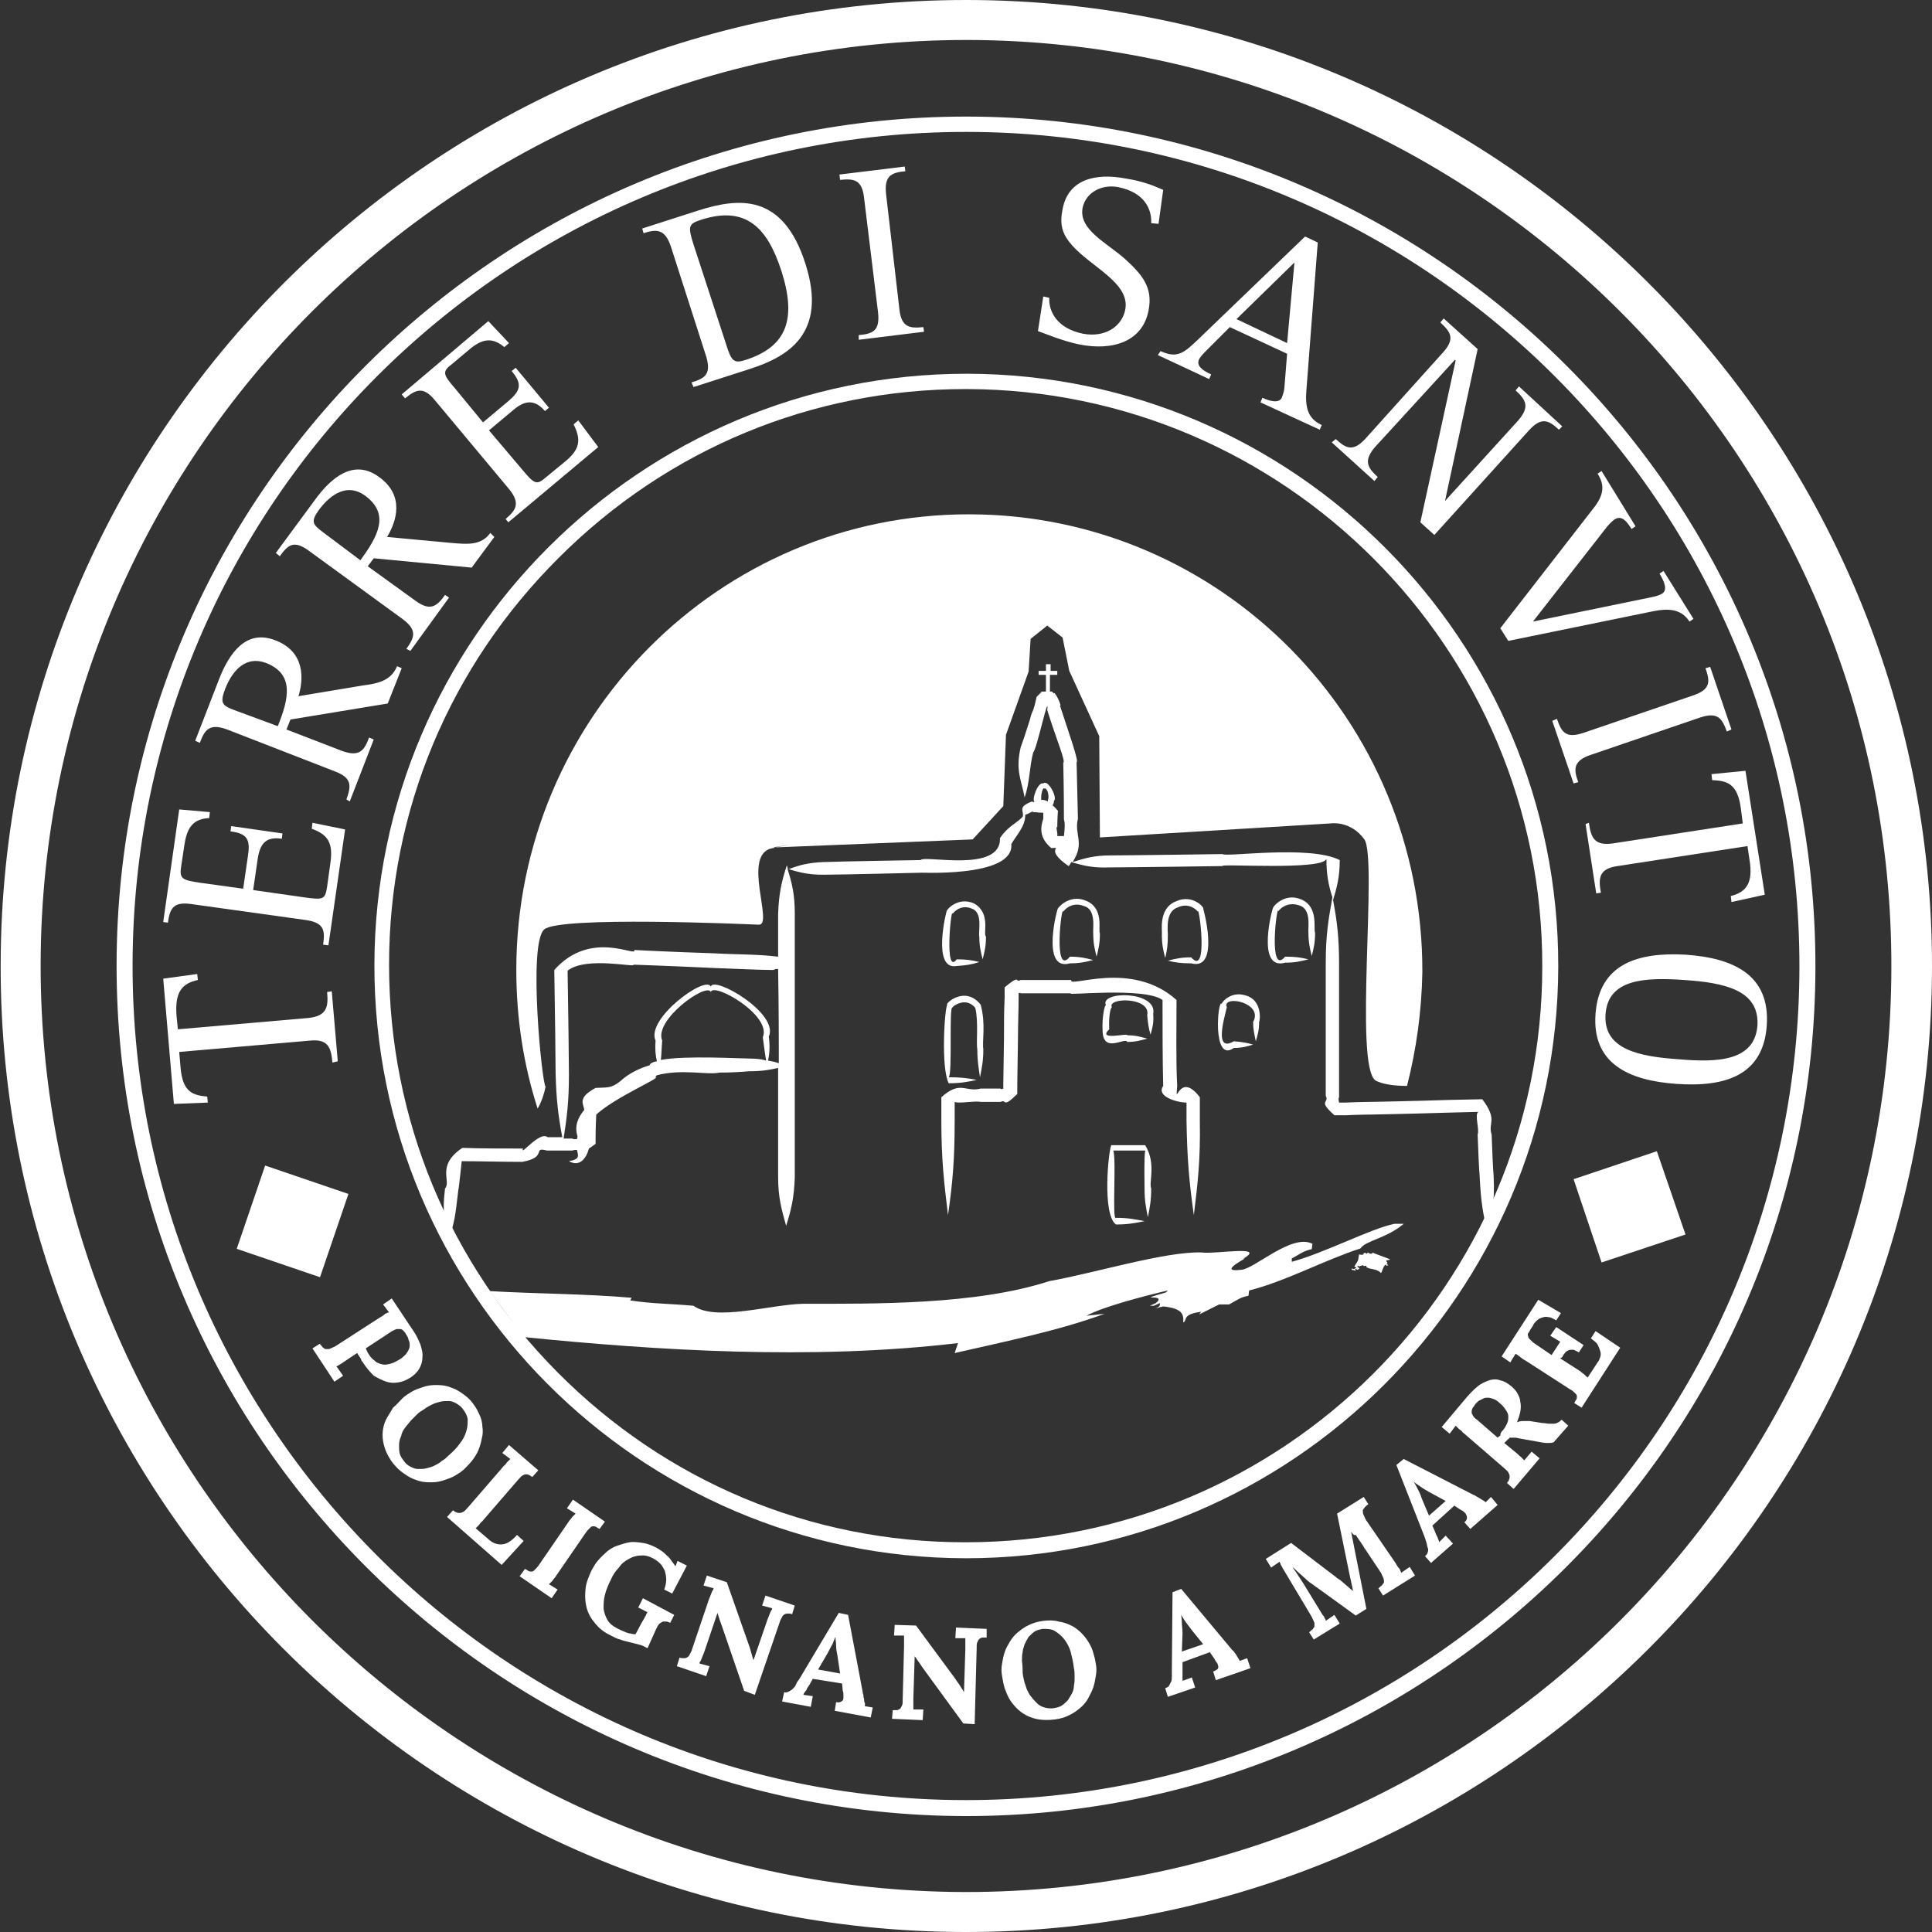 <?xml version="1.0" encoding="utf-8"?>
<!-- Generator: Adobe Illustrator 23.0.3, SVG Export Plug-In . SVG Version: 6.00 Build 0)  -->
<svg version="1.1" id="Livello_1" xmlns="http://www.w3.org/2000/svg" xmlns:xlink="http://www.w3.org/1999/xlink" x="0px" y="0px"
	 viewBox="0 0 290 290" style="enable-background:new 0 0 290 290;" xml:space="preserve">
<rect x="0" y="0" width="290" height="290" fill="#333333" stroke="none"/>
<style type="text/css">
	.st0{fill:#FFFFFF;}
	.st1{fill-rule:evenodd;clip-rule:evenodd;fill:#FFFFFF;}
</style>
<g>
	<path class="st0" d="M54.4,204.4c-0.1-0.1-0.2-0.2-0.2-0.4c-0.1-0.1-0.1-0.2-0.2-0.3c-0.1-0.1-0.1-0.2-0.2-0.3
		c-0.1-0.1-0.1-0.2-0.2-0.3l-1.5,1c-0.3,0.2-0.6,0.4-0.9,0.6c-0.3,0.2-0.5,0.3-0.7,0.4l1,1.4l-1.3,0.9l-3.3-5l1.1-0.7
		c0.1,0.2,0.3,0.3,0.4,0.5c0.1,0.1,0.3,0.2,0.4,0.3c0.2,0,0.4,0,0.6,0c0.2-0.1,0.5-0.2,0.9-0.4l6.5-4.2c0.2-0.1,0.3-0.2,0.5-0.3
		c0.2-0.1,0.3-0.2,0.4-0.3c0.1-0.1,0.3-0.2,0.4-0.2c0.1-0.1,0.2-0.1,0.3-0.1l-0.9-1.2l1.3-0.9l3.2,4.8c0.5,0.7,0.8,1.4,1.1,2.1
		c0.2,0.7,0.4,1.3,0.3,2c0,0.6-0.2,1.2-0.5,1.7c-0.3,0.5-0.8,1-1.5,1.4c-0.5,0.3-1,0.5-1.6,0.6c-0.6,0.1-1.2,0.1-1.8-0.1
		c-0.6-0.2-1.2-0.5-1.9-0.9C55.5,205.9,54.9,205.2,54.4,204.4z M55.3,203.2c0.3,0.5,0.6,0.8,1,1.1c0.3,0.3,0.7,0.4,1.1,0.5
		c0.4,0.1,0.8,0,1.2-0.1c0.4-0.1,0.8-0.3,1.3-0.6c0.4-0.2,0.7-0.5,0.9-0.7c0.2-0.2,0.4-0.5,0.5-0.7c0.1-0.2,0.2-0.5,0.2-0.7
		c0-0.2,0-0.5-0.1-0.7c-0.1-0.2-0.1-0.4-0.2-0.6c-0.1-0.2-0.2-0.3-0.3-0.5c-0.1-0.2-0.2-0.3-0.4-0.5c-0.1-0.1-0.3-0.2-0.4-0.2
		c-0.2,0-0.3,0-0.6,0c-0.2,0.1-0.5,0.2-0.8,0.4l-3.8,2.5c0.1,0.1,0.1,0.3,0.2,0.4C55.1,202.9,55.2,203,55.3,203.2z"/>
	<path class="st0" d="M60.4,209.9c0.4-0.4,0.9-0.7,1.4-1c0.5-0.3,1.1-0.5,1.7-0.7c0.6-0.2,1.2-0.3,1.8-0.3c0.6,0,1.2,0,1.9,0.2
		c0.6,0.2,1.2,0.4,1.8,0.8c0.6,0.4,1.2,0.8,1.7,1.4c0.5,0.6,0.9,1.2,1.2,1.9c0.3,0.6,0.5,1.3,0.5,1.9c0.1,0.6,0.1,1.2-0.1,1.9
		c-0.1,0.6-0.3,1.2-0.5,1.7c-0.2,0.5-0.6,1.1-0.9,1.5c-0.4,0.5-0.8,0.9-1.2,1.3c-0.4,0.4-0.9,0.7-1.4,1c-0.5,0.3-1.1,0.5-1.7,0.7
		c-0.6,0.2-1.2,0.3-1.8,0.3c-0.6,0-1.2,0-1.9-0.2c-0.6-0.2-1.2-0.4-1.8-0.8c-0.6-0.4-1.2-0.8-1.7-1.4c-0.6-0.6-1-1.3-1.3-1.9
		c-0.3-0.6-0.5-1.3-0.6-1.9c-0.1-0.6-0.1-1.2,0-1.8c0.1-0.6,0.3-1.2,0.6-1.7c0.3-0.5,0.6-1,0.9-1.5C59.6,210.8,60,210.3,60.4,209.9z
		 M62.7,212.2c-0.3,0.3-0.6,0.6-1,1c-0.3,0.4-0.6,0.7-0.9,1.1c-0.3,0.4-0.5,0.8-0.6,1.3c-0.2,0.4-0.3,0.9-0.3,1.3
		c0,0.4,0,0.9,0.1,1.3c0.1,0.4,0.4,0.8,0.7,1.2c0.3,0.4,0.6,0.6,1,0.8c0.4,0.2,0.7,0.3,1.1,0.3c0.4,0,0.8,0,1.2-0.1
		c0.4-0.1,0.8-0.2,1.2-0.4c0.4-0.2,0.8-0.4,1.1-0.7c0.4-0.2,0.7-0.5,1-0.8c0.7-0.6,1.3-1.2,1.7-1.8c0.5-0.6,0.8-1.2,1-1.9
		c0.2-0.6,0.2-1.2,0.2-1.8c-0.1-0.6-0.4-1.1-0.8-1.6c-0.3-0.4-0.7-0.6-1-0.8c-0.4-0.2-0.7-0.3-1.1-0.3c-0.4,0-0.8,0-1.2,0.1
		c-0.4,0.1-0.8,0.2-1.2,0.4c-0.4,0.2-0.8,0.4-1.2,0.7S63,211.9,62.7,212.2z"/>
	<path class="st0" d="M67.1,227.7l0.9-1c0.2,0.1,0.3,0.3,0.5,0.3c0.2,0.1,0.3,0.1,0.5,0.1c0.2,0,0.4-0.1,0.6-0.2
		c0.2-0.1,0.4-0.4,0.7-0.7l5.1-5.9c0.1-0.1,0.2-0.3,0.4-0.4c0.1-0.1,0.2-0.3,0.3-0.4c0.1-0.1,0.2-0.2,0.3-0.3
		c0.1-0.1,0.2-0.2,0.2-0.2l-1.2-0.9l1-1.2l4.4,3.8l-0.9,1c-0.2-0.1-0.4-0.3-0.5-0.3c-0.2-0.1-0.3-0.1-0.5-0.1s-0.3,0.1-0.5,0.2
		c-0.2,0.1-0.4,0.4-0.7,0.7l-5.1,5.9c-0.1,0.1-0.2,0.3-0.4,0.4c-0.1,0.1-0.2,0.3-0.3,0.4c-0.1,0.1-0.2,0.2-0.3,0.3
		c-0.1,0.1-0.2,0.2-0.2,0.2l2.1,1.8c0.6,0.5,1.3,0.7,2,0.6c0.7-0.1,1.4-0.6,2.1-1.4l1,0.9l-3.3,3.6L67.1,227.7z"/>
	<path class="st0" d="M83.5,236.5c-0.1,0.2-0.2,0.3-0.3,0.4c-0.1,0.1-0.2,0.3-0.3,0.4c-0.1,0.1-0.2,0.2-0.3,0.3
		c-0.1,0.1-0.2,0.2-0.2,0.2l1.3,0.8l-0.9,1.3l-4.8-3.3l0.8-1.1c0.2,0.1,0.4,0.2,0.5,0.3c0.2,0.1,0.3,0.1,0.5,0.1
		c0.2,0,0.3-0.1,0.5-0.3c0.2-0.2,0.4-0.4,0.6-0.7l4.4-6.4c0.1-0.2,0.2-0.3,0.3-0.4c0.1-0.1,0.2-0.3,0.3-0.4c0.1-0.1,0.2-0.2,0.3-0.3
		c0.1-0.1,0.2-0.2,0.2-0.2l-1.3-0.8l0.9-1.3l4.8,3.3l-0.8,1.1c-0.2-0.1-0.4-0.2-0.5-0.3c-0.2-0.1-0.3-0.1-0.5-0.1
		c-0.2,0-0.3,0.1-0.5,0.3c-0.2,0.2-0.4,0.4-0.6,0.7L83.5,236.5z"/>
	<path class="st0" d="M97.2,247.4l-0.4-0.2c-0.3-0.2-0.7-0.3-1.1-0.4c-0.4-0.1-0.8-0.2-1.2-0.3c-0.4-0.1-0.9-0.2-1.4-0.4
		c-0.5-0.1-1-0.4-1.6-0.7c-1-0.5-1.7-1.1-2.3-1.9c-0.6-0.7-1-1.5-1.2-2.4c-0.2-0.9-0.2-1.7-0.1-2.7c0.1-0.9,0.5-1.8,0.9-2.7
		c0.3-0.5,0.6-1.1,1-1.5c0.4-0.5,0.9-0.9,1.3-1.3c0.5-0.4,1-0.7,1.6-0.9c0.6-0.2,1.2-0.4,1.8-0.5c0.6-0.1,1.3,0,2,0.1
		c0.7,0.1,1.4,0.4,2,0.7c0.2,0.1,0.5,0.3,0.8,0.5c0.3,0.2,0.5,0.4,0.8,0.7c0.3,0.2,0.5,0.5,0.7,0.8c0.2,0.3,0.4,0.5,0.6,0.8l0,0
		l0.3-0.8l1.4,0.7l-2.2,4.2l-1.2-0.6c0.2-0.5,0.3-1.1,0.3-1.5c0-0.5-0.1-0.9-0.2-1.3c-0.2-0.4-0.4-0.8-0.7-1.1
		c-0.3-0.3-0.7-0.6-1.1-0.8c-0.6-0.3-1.2-0.5-1.9-0.4c-0.6,0-1.2,0.2-1.7,0.5c-0.6,0.3-1.1,0.7-1.5,1.3c-0.5,0.5-0.9,1.1-1.2,1.8
		c-0.4,0.8-0.7,1.5-0.9,2.3c-0.2,0.7-0.2,1.4-0.2,2.1c0.1,0.6,0.3,1.2,0.6,1.7c0.3,0.5,0.8,0.9,1.4,1.2c0.2,0.1,0.4,0.2,0.6,0.3
		c0.2,0.1,0.5,0.2,0.7,0.3c0.3,0.1,0.5,0.2,0.8,0.2c0.2,0.1,0.5,0.1,0.7,0.1l0.9-1.7c0.1-0.2,0.2-0.3,0.3-0.5
		c0.1-0.2,0.2-0.3,0.2-0.4c0.1-0.1,0.2-0.3,0.2-0.4c0.1-0.1,0.1-0.2,0.2-0.3l-1.4-0.7l0.7-1.4l4.7,2.5l-0.6,1.2
		c-0.2-0.1-0.4-0.2-0.6-0.2c-0.2,0-0.3,0-0.5,0c-0.2,0.1-0.3,0.2-0.5,0.3c-0.2,0.2-0.3,0.4-0.5,0.8L97.2,247.4z"/>
	<path class="st0" d="M113.3,254.4l-1.6-0.6l-3.4-9.9c-0.2-0.5-0.4-1.1-0.6-1.8l0,0l-2,5.9c-0.1,0.2-0.1,0.3-0.2,0.5
		c-0.1,0.2-0.1,0.3-0.2,0.5c-0.1,0.2-0.1,0.3-0.2,0.4c-0.1,0.1-0.1,0.2-0.1,0.3l1.5,0.4l-0.5,1.5l-4.4-1.5l0.4-1.3
		c0.2,0.1,0.4,0.1,0.6,0.1c0.2,0,0.3,0,0.5-0.1c0.2-0.1,0.3-0.2,0.4-0.4c0.1-0.2,0.3-0.5,0.4-0.9l2.5-7.4c0.1-0.2,0.1-0.3,0.2-0.5
		s0.1-0.3,0.2-0.5c0.1-0.2,0.1-0.3,0.2-0.4c0.1-0.1,0.1-0.2,0.1-0.3l-1.5-0.4l0.5-1.5l3,1l3.3,9.4c0.2,0.5,0.3,1,0.4,1.3
		c0.1,0.4,0.2,0.7,0.3,1l0,0l2.1-6.1c0.1-0.2,0.1-0.3,0.2-0.5c0.1-0.2,0.1-0.3,0.2-0.5c0.1-0.2,0.1-0.3,0.2-0.4
		c0.1-0.1,0.1-0.2,0.1-0.3l-1.5-0.4l0.5-1.5l4.4,1.5l-0.4,1.3c-0.2-0.1-0.4-0.1-0.6-0.1c-0.2,0-0.3,0-0.5,0.1
		c-0.2,0.1-0.3,0.2-0.4,0.4c-0.1,0.2-0.3,0.5-0.4,0.9L113.3,254.4z"/>
	<path class="st0" d="M126.4,252.7L122,252l-0.5,0.9c-0.1,0.1-0.1,0.2-0.2,0.3c-0.1,0.1-0.2,0.3-0.2,0.4c-0.1,0.1-0.2,0.3-0.3,0.4
		c-0.1,0.1-0.2,0.3-0.2,0.4l1.4,0.2l-0.3,1.6l-4.3-0.8l0.3-1.4c0.3,0.1,0.5,0,0.7-0.1c0.2-0.1,0.4-0.2,0.6-0.4
		c0.2-0.2,0.4-0.4,0.5-0.7s0.3-0.5,0.5-0.8l5.9-9.9l1.4,0.3l2.2,11.6c0,0.1,0,0.2,0.1,0.4c0,0.2,0,0.4,0.1,0.6c0,0.2,0,0.4,0.1,0.6
		s0,0.4,0,0.5l1.2,0.2l-0.3,1.5l-5.4-1l0.2-1.3c0.4,0.1,0.6,0,0.8-0.1c0.2-0.1,0.3-0.3,0.3-0.5c0-0.1,0-0.3,0-0.5
		c0-0.2,0-0.4-0.1-0.6L126.4,252.7z M122.8,250.6l3.3,0.6l-0.4-2.7c-0.1-0.5-0.2-1-0.2-1.5c0-0.5-0.1-0.9-0.1-1.3l0,0
		c-0.1,0.2-0.2,0.5-0.4,1c-0.2,0.4-0.5,0.9-0.8,1.5L122.8,250.6z"/>
	<path class="st0" d="M146.3,258.8l-1.7-0.1l-6.2-8.5c-0.3-0.5-0.7-1-1.1-1.6h0l-0.2,6.3c0,0.2,0,0.4,0,0.5c0,0.2,0,0.3,0,0.5
		c0,0.2,0,0.3,0,0.4c0,0.1,0,0.2,0,0.3l1.5,0l-0.1,1.6l-4.6-0.2l0.1-1.3c0.2,0,0.4,0,0.6,0c0.2,0,0.3-0.1,0.5-0.2
		c0.1-0.1,0.2-0.3,0.3-0.5c0.1-0.2,0.1-0.5,0.1-1l0.2-7.8c0-0.2,0-0.4,0-0.5c0-0.2,0-0.3,0-0.5c0-0.2,0-0.3,0-0.4c0-0.1,0-0.2,0-0.3
		l-1.5,0l0.1-1.6l3.2,0.1l5.9,8c0.3,0.5,0.6,0.8,0.8,1.2c0.2,0.3,0.4,0.6,0.5,0.8l0,0l0.2-6.4c0-0.2,0-0.4,0-0.5c0-0.2,0-0.3,0-0.5
		c0-0.2,0-0.3,0-0.4c0-0.1,0-0.2,0-0.3h-1.5l0.1-1.6l4.6,0.2l0,1.3c-0.2,0-0.4,0-0.6,0c-0.2,0-0.3,0.1-0.5,0.2
		c-0.1,0.1-0.2,0.3-0.3,0.5c-0.1,0.2-0.1,0.5-0.1,1L146.3,258.8z"/>
	<path class="st0" d="M150.4,251.5c-0.1-0.6-0.1-1.1,0-1.7c0.1-0.6,0.2-1.2,0.4-1.8c0.2-0.6,0.5-1.1,0.8-1.6c0.3-0.5,0.7-1,1.2-1.4
		c0.5-0.4,1-0.8,1.7-1.1c0.6-0.3,1.3-0.5,2.1-0.6c0.8-0.1,1.6-0.1,2.3,0.1c0.7,0.1,1.3,0.3,1.9,0.6c0.6,0.3,1.1,0.7,1.5,1.1
		c0.4,0.4,0.8,0.9,1.1,1.4c0.3,0.5,0.6,1.1,0.7,1.6c0.2,0.6,0.3,1.1,0.4,1.7c0.1,0.6,0.1,1.1,0,1.7c-0.1,0.6-0.2,1.2-0.4,1.8
		c-0.2,0.6-0.5,1.1-0.8,1.7c-0.3,0.5-0.7,1-1.2,1.4c-0.5,0.4-1,0.8-1.7,1.1c-0.6,0.3-1.3,0.5-2.1,0.6c-0.9,0.1-1.6,0.1-2.3,0
		c-0.7-0.1-1.3-0.3-1.9-0.6c-0.6-0.3-1.1-0.7-1.5-1.1c-0.4-0.4-0.8-0.9-1.1-1.4c-0.3-0.5-0.5-1.1-0.7-1.6
		C150.6,252.7,150.5,252.1,150.4,251.5z M153.5,250.9c0,0.4,0.1,0.9,0.2,1.3c0.1,0.5,0.3,0.9,0.4,1.3c0.2,0.4,0.4,0.9,0.7,1.2
		c0.3,0.4,0.6,0.7,0.9,1c0.3,0.3,0.7,0.5,1.1,0.6c0.4,0.1,0.9,0.2,1.4,0.1c0.5-0.1,0.9-0.2,1.2-0.4c0.3-0.2,0.6-0.5,0.9-0.8
		c0.2-0.3,0.4-0.7,0.6-1c0.2-0.4,0.3-0.8,0.3-1.2c0.1-0.4,0.1-0.9,0.1-1.3c0-0.4,0-0.9-0.1-1.3c-0.1-0.9-0.3-1.7-0.5-2.5
		c-0.2-0.7-0.6-1.4-1-1.9c-0.4-0.5-0.9-0.9-1.4-1.2c-0.5-0.3-1.1-0.3-1.8-0.3c-0.5,0.1-0.9,0.2-1.2,0.4c-0.3,0.2-0.6,0.5-0.9,0.8
		c-0.2,0.3-0.4,0.7-0.6,1.1c-0.1,0.4-0.3,0.8-0.3,1.2c-0.1,0.4-0.1,0.9-0.1,1.3C153.5,250.1,153.5,250.5,153.5,250.9z"/>
	<path class="st0" d="M181.6,248l-4.1,1.5l0,1c0,0.1,0,0.2,0,0.4c0,0.1,0,0.3,0,0.5c0,0.2,0,0.3,0,0.5c0,0.2,0,0.3,0,0.4l1.4-0.5
		l0.5,1.5l-4.1,1.4l-0.4-1.3c0.3-0.1,0.5-0.2,0.6-0.4c0.1-0.2,0.2-0.4,0.3-0.6c0.1-0.2,0.1-0.5,0.1-0.8c0-0.3,0-0.6,0-0.9L176,239
		l1.3-0.5l7.6,9.1c0.1,0.1,0.2,0.2,0.3,0.3c0.1,0.1,0.2,0.3,0.3,0.4c0.1,0.2,0.2,0.3,0.3,0.5c0.1,0.2,0.2,0.3,0.3,0.5l1.1-0.4
		l0.5,1.5l-5.2,1.8l-0.4-1.3c0.3-0.1,0.6-0.3,0.7-0.4c0.1-0.2,0.1-0.4,0-0.6c0-0.1-0.1-0.3-0.2-0.4c-0.1-0.1-0.2-0.3-0.3-0.5
		L181.6,248z M177.4,247.9l3.2-1.1l-1.7-2.1c-0.3-0.4-0.6-0.8-0.9-1.2c-0.3-0.4-0.5-0.8-0.7-1.1l0,0c0,0.2,0.1,0.6,0.1,1.1
		c0,0.5,0.1,1,0.1,1.7L177.4,247.9z"/>
	<path class="st0" d="M202.8,229.9l2.3,11.6l-1.6,1l-5.8-4.2c-0.2-0.1-0.4-0.3-0.7-0.5c-0.3-0.2-0.6-0.4-0.9-0.7s-0.7-0.6-1-0.9
		c-0.4-0.3-0.7-0.7-1.1-1l0,0c0.4,0.6,0.8,1.2,1.2,1.8c0.4,0.6,0.7,1.1,1,1.6l1.9,3.1c0.1,0.2,0.2,0.3,0.3,0.5
		c0.1,0.2,0.2,0.3,0.3,0.4c0.1,0.1,0.1,0.3,0.2,0.4c0.1,0.1,0.1,0.2,0.1,0.3l1.3-0.9l0.8,1.3l-3.9,2.4l-0.7-1.1
		c0.2-0.1,0.3-0.3,0.5-0.4c0.1-0.1,0.2-0.3,0.3-0.4c0-0.2,0-0.4,0-0.6c-0.1-0.2-0.2-0.5-0.4-0.9l-4-6.7c-0.1-0.2-0.2-0.3-0.3-0.5
		c-0.1-0.2-0.2-0.3-0.2-0.4c-0.1-0.1-0.2-0.3-0.2-0.4c-0.1-0.1-0.1-0.2-0.1-0.3l-1.3,0.9l-0.8-1.3l3.8-2.4l6.7,5.1
		c0.2,0.2,0.4,0.3,0.7,0.5c0.2,0.2,0.5,0.4,0.7,0.6c0.2,0.2,0.5,0.4,0.7,0.6c0.2,0.2,0.4,0.3,0.5,0.4l0,0c-0.1-0.5-0.2-1-0.3-1.4
		c-0.1-0.5-0.2-0.9-0.3-1.4l-1.8-8.8l4-2.5l0.7,1.1c-0.2,0.1-0.4,0.3-0.5,0.4c-0.1,0.1-0.2,0.3-0.3,0.4c-0.1,0.2,0,0.4,0,0.6
		c0.1,0.2,0.2,0.5,0.4,0.9l4.4,6.4c0.1,0.2,0.2,0.3,0.3,0.5c0.1,0.2,0.2,0.3,0.3,0.4c0.1,0.1,0.2,0.3,0.2,0.4
		c0.1,0.1,0.1,0.2,0.1,0.3l1.3-0.9l0.8,1.3l-4.8,3l-0.7-1.1c0.2-0.1,0.3-0.3,0.5-0.4c0.1-0.1,0.2-0.3,0.3-0.4c0.1-0.2,0-0.4,0-0.6
		c-0.1-0.2-0.2-0.5-0.4-0.9l-2.4-3.6c-0.1-0.1-0.2-0.3-0.3-0.5c-0.2-0.2-0.3-0.5-0.5-0.7c-0.2-0.3-0.4-0.6-0.6-0.9
		C203.2,230.5,203,230.2,202.8,229.9L202.8,229.9z"/>
	<path class="st0" d="M218.3,226l-3.3,3l0.4,0.9c0,0.1,0.1,0.2,0.1,0.3c0.1,0.1,0.1,0.3,0.2,0.4s0.1,0.3,0.2,0.5
		c0.1,0.2,0.1,0.3,0.1,0.4l1-1l1.1,1.2l-3.3,2.9l-0.9-1c0.2-0.2,0.4-0.4,0.4-0.6c0.1-0.2,0.1-0.5,0-0.7s-0.1-0.5-0.2-0.8
		c-0.1-0.3-0.2-0.6-0.3-0.9l-4.2-10.7l1.1-0.9l10.5,5.4c0.1,0,0.2,0.1,0.4,0.2c0.2,0.1,0.3,0.2,0.5,0.3c0.2,0.1,0.3,0.2,0.5,0.3
		c0.2,0.1,0.3,0.2,0.4,0.3l0.8-0.8l1,1.2l-4.1,3.6l-0.9-1c0.3-0.2,0.4-0.5,0.4-0.7c0-0.2-0.1-0.4-0.2-0.6c-0.1-0.1-0.2-0.2-0.3-0.3
		c-0.1-0.1-0.3-0.2-0.5-0.3L218.3,226z M214.5,227.5l2.5-2.2l-2.4-1.3c-0.5-0.3-0.9-0.5-1.3-0.8c-0.4-0.3-0.8-0.5-1.1-0.8l0,0
		c0.1,0.2,0.3,0.5,0.5,0.9c0.2,0.4,0.5,0.9,0.7,1.6L214.5,227.5z"/>
	<path class="st0" d="M231.5,213.6c0.4,0,0.7,0.1,1,0.1c0.3,0,0.6,0,0.8,0c0.2,0,0.4-0.1,0.6-0.2c0.2-0.1,0.3-0.2,0.5-0.4l1,0.9
		l-2.2,2.5c-0.3,0.1-0.6,0.1-1,0.1c-0.4,0-0.9-0.1-1.4-0.2l-2.8-0.5c-0.3-0.1-0.6-0.1-0.8-0.1c-0.2,0-0.4,0-0.6,0
		c-0.1,0.1-0.1,0.2-0.2,0.2c-0.1,0.1-0.1,0.1-0.2,0.2c-0.1,0.1-0.1,0.1-0.2,0.2c-0.1,0.1-0.1,0.1-0.2,0.2l1.7,1.4
		c0.3,0.2,0.5,0.5,0.8,0.7c0.2,0.2,0.4,0.4,0.5,0.5l1.1-1.3l1.2,1l-3.9,4.6l-1-0.9c0.1-0.2,0.3-0.3,0.3-0.5c0.1-0.2,0.1-0.3,0.1-0.5
		c0-0.2-0.1-0.4-0.2-0.6c-0.1-0.2-0.4-0.4-0.7-0.7l-5.9-5.1c-0.1-0.1-0.3-0.2-0.4-0.4c-0.1-0.1-0.3-0.2-0.4-0.3
		c-0.1-0.1-0.2-0.2-0.3-0.3c-0.1-0.1-0.2-0.2-0.2-0.2l-0.9,1.2l-1.2-1l3.7-4.4c0.6-0.7,1.1-1.2,1.7-1.7s1.2-0.7,1.7-0.9
		c0.6-0.2,1.2-0.2,1.7,0c0.6,0.1,1.2,0.5,1.8,1c0.3,0.3,0.6,0.6,0.8,1c0.2,0.4,0.4,0.8,0.4,1.2c0.1,0.5,0.1,0.9,0,1.5
		c-0.1,0.5-0.3,1.1-0.5,1.6l0,0c0.2-0.1,0.5-0.2,0.9-0.2c0.3,0,0.7,0,1,0L231.5,213.6z M225.4,214.9c0.4-0.4,0.6-0.8,0.8-1.2
		c0.2-0.4,0.2-0.7,0.2-1.1c0-0.4-0.2-0.7-0.4-1s-0.5-0.7-0.9-1c-0.3-0.3-0.6-0.5-0.9-0.6c-0.3-0.1-0.6-0.2-0.8-0.2
		c-0.3,0-0.5,0-0.7,0.1c-0.2,0.1-0.4,0.2-0.6,0.3c-0.2,0.1-0.3,0.2-0.5,0.4c-0.1,0.1-0.2,0.2-0.3,0.4c-0.1,0.2-0.3,0.3-0.3,0.5
		c-0.1,0.1-0.1,0.3-0.1,0.5c0,0.2,0.1,0.3,0.2,0.5c0.1,0.2,0.3,0.4,0.6,0.6l3.1,2.7c0.1-0.1,0.2-0.2,0.4-0.3
		C225.2,215.2,225.3,215,225.4,214.9z"/>
	<path class="st0" d="M234.2,203.9l2.8,1.8c0.2,0.1,0.3,0.2,0.4,0.3c0.1,0.1,0.3,0.2,0.4,0.3c0.1,0.1,0.2,0.2,0.3,0.3
		c0.1,0.1,0.2,0.1,0.2,0.2l1.5-2.3c0.2-0.2,0.3-0.5,0.4-0.8c0.1-0.3,0.1-0.6,0-0.9c-0.1-0.3-0.2-0.6-0.4-1c-0.2-0.3-0.6-0.6-1-0.9
		l0.7-1.1l3.7,2.5l-5.8,9l-1.1-0.7c0.1-0.2,0.2-0.4,0.3-0.5c0.1-0.2,0.1-0.3,0.1-0.5s-0.1-0.3-0.3-0.5c-0.2-0.2-0.4-0.4-0.8-0.6
		l-6.5-4.2c-0.2-0.1-0.3-0.2-0.5-0.3c-0.1-0.1-0.3-0.2-0.4-0.3c-0.1-0.1-0.3-0.2-0.4-0.3c-0.1-0.1-0.2-0.1-0.3-0.2l-0.8,1.3
		l-1.3-0.9l5.5-8.5l3.4,2l-0.7,1.1c-0.5-0.3-0.9-0.5-1.2-0.5c-0.4-0.1-0.7,0-1,0.1c-0.3,0.1-0.5,0.2-0.8,0.5
		c-0.2,0.2-0.4,0.4-0.5,0.7l-0.4,0.6c-0.1,0.2-0.2,0.4-0.3,0.5c-0.1,0.2-0.1,0.3,0,0.5c0,0.2,0.1,0.3,0.3,0.5
		c0.2,0.2,0.4,0.4,0.7,0.6l2.5,1.7l1.3-2l-1.5-0.9l0.9-1.3l4.1,2.7l-0.7,1.1c-0.4-0.2-0.7-0.4-0.9-0.4c-0.3,0-0.5,0-0.7,0.1
		c-0.2,0.1-0.4,0.2-0.5,0.4c-0.2,0.2-0.3,0.4-0.4,0.6L234.2,203.9z"/>
</g>
<path class="st0" d="M209.3,183.7c-3.5,0.7-10.3,4.3-15.4,5.7l0-0.5c1-0.5,1.6-1.1,3-1.4l0.1-0.8c-3.1-1.6-8.7,3.8-10.7,3.9
	c-4.1,0.5,2-2.3,0.2-1.6c3.9-2.2-4.1-0.7-6.1-1c-5.4-0.2-16.1,3.1-22.9,4.3c-11,3.6-26.4,3.4-36.9,3.4c-5,0.1-13.2,2.7-16.5,0.3
	c-3.2-0.3-6.3-0.3-9.5-0.8l0.2-0.4c-6.9-0.6-14.4-0.6-21.3-1l5.1,6.9c19.9,2,43.3,3.5,65.2,0.9l-0.5,1.5c7.4-1.7,15.8-3.4,22.5-5.9
	l-2.7,0.3c2.3-1.3,8.4-2.9,12.2-3.8L175,194c-5.2,1.5,0.4,0-1.5,1.6l-0.9,0.4l0.6,0l0.9-0.4c0,0.3,0.1,0.5-0.7,0.8l1.2-0.3
	c2.9,0.3,3.1,1.2,3,2.4c0.7-0.3-0.3-1.2,2.7-1.6l-0.3,0.4l3-1.5l1.5,0c1.1-0.6,1.7-1.1,2.9-1.3l0.1-0.8c5.3-1.3,11.4-4.6,16.7-6.3
	c0.8-1.2,3.9-1.5,6.5-3.7H209.3z"/>
<path class="st0" d="M206.2,188.1L206.2,188.1l-0.1-0.1c-0.2,0.3-0.5,0.2-0.8,0l-0.1,0.2c-0.5-0.3-0.3-0.1-0.7,0.1l0.3,0.1l-0.8-0.1
	l-0.1,0.6c0,0.4-0.4,0.8-0.6,1.2l0.3,0.2l-0.4,0.2l0,0.1l0-0.1l-0.3-0.1l0,0.2l0.5,0.1l0,0.1l0.1-0.1l-0.1-0.1l0.1-0.2l0.2,0.2
	l0.3-0.1c0.2-0.3-0.6-0.3-0.1-0.5l0.1,0.1l0.6-0.2c0.1,0.4,0.6-0.2,0.5,0.3c0.6,0.4,1.6,0.2,2.2,0.9c0.2-0.3,0.3-1,0.7-1.3l0.1,0.2
	l0.3-0.1l-0.3-0.2c0.4-0.1-0.1-0.3,0-0.5l0.5-0.1l0-0.1L206.2,188.1L206.2,188.1z"/>
<g>
	<path class="st0" d="M81.7,139.5c2.4-2,29.9-0.8,32.2-0.7c2.3,0.1-2.7-10.7,2.1-11.5c0.1,0,0.2,0,0.3-0.1l-0.3,0c0,0,5.1-0.8,0.3,0
		l29.7-1.2l4.6-5l0.4-10.7l3.4-9.5l0.3-4.9l2.5-2l2.3,1.8l1,5l4.5,9.8l0.1,15.2l34.6-2.1c0,0,3-0.5,5.1,2.4c2,2.9-1.6,34.2,1.7,36.2
		c0.9,0.5,2.6,0.8,4.7,0.8c1.4-5.5,2.2-11.2,2.3-17.1c0.1-37.9-30.3-68.6-67.9-68.7c-37.6-0.1-68.1,30.6-68.1,68.4
		c0,7.3,1.1,14.3,3.2,20.8c0.6-1,1-2.3,1.2-3.3C81.4,163.1,79.2,141.6,81.7,139.5z"/>
</g>
<g>
	<path class="st0" d="M224.2,176.5c-0.1-1.1-0.2-3.4-0.3-6.2c-0.6-1.8,1-2.1-1.4-5.3l-4.8,0.1c-6.3,0.2-12,0.3-12,0.3
		s-1.4,0-3.7,0.1l-1,0c-0.1-0.4-0.1-0.7,0-0.8l0-4.5c0-6.3,0-13.2,0-15.5c0-4-0.3-6.4-0.9-9.6c0.6-2,1-3.5,1-6
		c-4.5-2.3-17.2-0.4-17.6-0.9c0,0-14,0.2-16.8,0.2c-2.4,0-3.8,0.4-5.7,1c1.9-2.9,0.2-4.1,0.8-6.5c-0.1-4.5-0.2-8.5-0.2-8.5
		c0.4,0-1.2-4.5-2.5-8.5c0.4,0.3-0.8-2.3-0.9-1.8l-0.3-0.3c-0.1,0-0.2,0-0.3,0l0-2.5l1.1,0v-0.6h-1l0-1h-0.7l0,1h-1.1v0.6l1.1,0
		l0,2.5c-1.6,0-0.2,0.2-0.8,0.2l-0.6,0.6c-0.6,2.8-0.6,1.7-1,3.4c-0.6,1.9-1.1,3.4-1.4,4.2c-0.8,3.5,0.1,4.8,0.6,7.5
		c0.8-2.3,0.7-4.6,1.3-6.8c0.5-0.3,2.4-9.3,2.1-6.3c1.4,4.5,2.8,7.7,2.4,7.9c0,0,0.1,4.1,0.1,8.5c0.2,0.6,0.1,1.6,0,2.5c0,0,0,0,0,0
		l-1,0c0.1-0.5-0.3-1.6,0-1.3c0,0,0-1.2,0.1-2.5c-0.3-0.3-0.5-0.6-0.8-0.8c0.1-0.2,0.2-0.4,0.2-0.7c0.6-0.4-0.9-3.3-1.6-2.6
		c-0.8-0.3-1.8,2.5-1.3,2.8c-0.1,0-0.3,0-0.4-0.1c-2.3,0.9-1.1,1.4-1.4,2.3c-0.9,1-2.2,1.4-3.4,3.2c0.2,5.3-11.4,2.5-11.9,3.3
		c0,0-12.2,0.2-14.6,0.3c-2.2,0.1-3.5,0.4-5.3,1.1c-0.1-0.2-0.1-0.4-0.2-0.6c-0.8,2.5-1.2,4.3-1.3,7.3c0,1.1,0,3.6,0,6.4
		c-3.4-0.4-6.2-0.3-9.5-0.5c-6.3-0.2-12.1-0.5-12.1-0.5c0.5,1.2-6.5-3.2-12,3c0.1,6.3,0.2,13.2,0.2,15.5c0.1,4,0.4,6.4,1,9.6
		c-0.7,0-1.5,0-2.2,0c-1.2-1-4.2,3-3.7,1.7c-3.1,0-6.3,0-9.1-0.1c-4,2.7-1.6,5-2.6,6.1c-0.5,4.1,0.1,4.7,0.4,8.2
		c1.1-3.4,1.1-3.8,1.6-8c0.1-0.3,0.6-5.2,0.5-4.3c2.8,0,6,0.1,9.1,0.1c3.9-0.7,1.4-2.3,3.7-1.7c1.4,0,2.7,0,3.8,0
		c0.3-0.1,0.5-0.1,0.7-0.1c0.2,0.9,0.5,1.4-1.2,1.7c1.6,0.9,2.6-0.4,3-1.9c0.3-0.2,0.6-0.4,1-0.7c0-0.6,0-1,0-1s0-1.4,0.1-3.4
		c3-2.7,9.7-5.5,8.9-5.6c0-0.1,0.1-0.2,0.2-0.3c3.8-1,7.5,0,9.4-0.4c1.8,0,3.2-0.1,4.5-0.2c0,0,0.1,0,0.1,0c1.7,0,2.9-0.2,4.2-0.5
		c0,5,0,14,0,16.4c0,3,0.5,4.8,1.2,7.3c0.8-2.5,1.2-4.3,1.3-7.3c0-3.3,0-19.8,0-19.8s0-16.5,0-19.8c0-2.8-0.4-4.5-1.1-6.7
		c1.9,0.6,3.2,0.9,5.4,0.9c2.4,0,14.6-0.3,14.6-0.3c-1-0.1,14.1,0.9,13.6-4.3c0.8-1.4,2.1-2.6,2.1-4.4c0.7-0.2,1.6-0.9,1-0.3
		c-0.1-0.2,1,0,1.7,0c0,0.3,0,0.6,0,0.9c-0.4,1.2-0.7,2.8,1.2,4.4c2-0.1-1.3,0,2.6,2.7c0.2-0.2,0.3-0.4,0.4-0.6
		c2,0.6,3.4,0.9,5.9,0.8c2.8,0,16.8-0.2,16.8-0.2c-0.5-0.4,15.2,0.7,15.6-1.1c0,2.4,0.3,3.9,0.9,5.8c-0.6,3.3-1,5.7-1,9.8
		c0,2.3,0,9.2,0,15.5l0,4.5c0.6,1.1-1.3,0.6,1.3,2.9l1.8,0c2.2-0.1,3.7-0.1,3.7-0.1s5.7-0.1,12-0.3l4.1-0.1
		c-0.6,0.4,0.2,2.6-0.1,3.4c0.1,2.8,0.2,5.1,0.3,6.2c0.2,4.2,0.5,5.6,1.3,9.1C223.9,182.1,224.4,180.8,224.2,176.5z M112.8,158.9
		c-1.5,0-10-0.5-13.6,0.2c0.1-0.9,0.1-1.8,0.2-2.9c-1.3-3.1,6.7-8.8,7.3-7.3c0.4-1.5,9.2,3.5,7.8,6.8c0.2,1.4,0.3,2.4,0.5,3.5
		C114.4,159,113.6,158.9,112.8,158.9z M116.9,157c0,0,0,1,0,2.6c-0.5-0.2-1.1-0.3-1.6-0.4c0.2-1.1,0.3-2.1,0.1-3.6
		c1.6-3.5-8.3-9.2-8.7-7.5c-0.7-1.8-9.8,4.8-8.3,8.1c-0.1,1.3,0,2.2,0.2,3.1c-0.6,0.1-1,0.3-1.1,0.6c-1.6,0.5-3.1,1.2-4.4,2.4
		c-1.4,1.1-1.9,0.9-3.7,1c-2.8,1.5-1.8,2.4-1.7,3.3c-1,1.2-1.5,2.5-1,4c0,0.1-0.1,0.2-0.1,0.4c-0.3,0-0.6,0-0.7-0.1
		c-0.4,0-0.9,0-1.3,0c0.5-3.2,0.8-5.6,0.8-9.6c0-2.3-0.1-9.2-0.2-15.6c2.8-2.2,10.3-0.4,9.9-0.9c0,0,5.8,0.2,12.1,0.5
		c3,0.1,6.8,0.3,8.9,0.3c0.4-0.2,0.6-0.2,0.7-0.1C116.9,151,116.9,157,116.9,157z M161,128.1C161,128.1,161,128.2,161,128.1
		C161.1,128.4,161.1,128.4,161,128.1C161,128.2,161,128.2,161,128.1z M156.8,118.4c0.2-0.3,0.8,0.8,0.5,1.7c0,0.1,0,0.1,0,0.2
		c-0.4-0.2-0.8-0.3-1-0.2C156.2,119.1,156.6,118,156.8,118.4z"/>
	<path class="st0" d="M171.9,171.9c-2.7,0-5.1,0-5.1,0c-0.4,0.8-1.4,10.3,0.7,11.9c1.8,0,2.8-0.2,4.3-0.5c-1.5-0.3-2.5-0.5-4.3-0.5
		c-0.6,0.5,0.1-9-0.4-10.1c0.6,0,2.6,0,4.8,0c-0.2,1-0.1,5.1-0.1,5.7c0,1.8,0.2,2.8,0.5,4.3c0.3-1.5,0.5-2.5,0.5-4.3
		C172.4,177.5,173.6,174.7,171.9,171.9z"/>
	<path class="st0" d="M195.3,135c-2.6-1.1-4.4,1.3-4.2,1.3c0-0.5-2.7,9.5,1.8,8.2c1.5,0,2.3-0.2,3.5-0.5c-1.2-0.3-2-0.4-3.5-0.4
		c-2.6,3.1-1.2-8.3-1-6.8c-0.1,0,1.1-1.6,3.1-0.9c1.9,0.5,1.3,3.4,1.4,4.1c0,1.4,0.2,2.3,0.5,3.5c0.3-1.2,0.5-2,0.5-3.5
		C197.1,139.5,198,136.1,195.3,135z"/>
	<path class="st0" d="M163,135.2c-2.6-1.1-4.4,1.3-4.2,1.2c0-0.5-2.7,9.5,1.8,8.2c1.5,0,2.3-0.2,3.5-0.5c-1.2-0.3-2-0.5-3.5-0.5
		c-2.6,3.2-1.2-8.3-1-6.7c-0.1,0,1.1-1.7,3.1-0.9c1.9,0.5,1.3,3.4,1.4,4.1c0,1.5,0.2,2.3,0.5,3.5c0.3-1.2,0.5-2,0.5-3.5
		C164.8,139.7,165.8,136.3,163,135.2z"/>
	<path class="st0" d="M176.5,135.3c-2.7,1.1-2,4.5-2.1,5c0,1.5,0.2,2.3,0.5,3.5c0.3-1.2,0.4-2,0.4-3.5c0-0.7-0.4-3.5,1.5-4.1
		c1.9-0.9,3.2,0.8,3,0.7c0.1-1.5,1.7,9.9-1,6.8c-1.5,0-2.3,0.2-3.5,0.5c1.2,0.3,2,0.4,3.5,0.4c4.5,1.2,1.7-8.7,1.8-8.2
		C180.9,136.4,179.1,134.1,176.5,135.3z"/>
	<path class="st0" d="M146.2,135.6c-2.6-1.1-4.3,1.2-4.1,1.2c0-0.3-2.3,8.9,1.5,8.2c1.4-0.1,2.2-0.2,3.4-0.6c-1.2-0.3-2-0.4-3.4-0.4
		c-1.9,2.6-0.8-8.3-0.6-6.8c-0.1,0,1.1-1.6,2.9-0.8c1.7,0.6,0.9,3.5,1.1,4.2c0,1.4,0.2,2.2,0.5,3.4c0.3-1.2,0.5-2,0.5-3.4
		C147.5,140.1,148.8,137.1,146.2,135.6z"/>
	<path class="st0" d="M186.9,149.4c-2.3-0.7-3.7,1.3-3.5,1.3c-0.6-1-1.5,9,1.8,6.6c1.2,0,1.9-0.2,2.9-0.5c-1-0.3-1.7-0.4-2.9-0.5
		c-3.6,2.1-0.6-5.9-1.1-5.2c-0.5-1.8,5.6-0.6,4,2.3c0,1.2,0.2,1.9,0.4,2.9c0.3-1,0.5-1.7,0.5-2.9C189.2,153,189.4,150,186.9,149.4z"
		/>
	<path class="st0" d="M147.2,150.8c-2.4-3-5.5,0-5,0c-0.4,0.4-1,9.4,0.2,11.8c1.8,0,2.8-0.2,4.2-0.5c-1.5-0.3-2.5-0.4-4.2-0.4
		c0.6-0.3,0-11.3,0.6-10.4c-0.4,0,1.9-1.9,3.4,0c0.5,2.1,0.1,5.3,0.3,6.2c0,1.8,0.2,2.8,0.4,4.2c0.3-1.5,0.5-2.5,0.5-4.2
		C147.4,156.3,148,153.7,147.2,150.8z"/>
	<path class="st0" d="M176.7,163c-0.2-3.9-0.1-8.4-0.1-12.9c-6.8-6.1-16.3-1.7-15.8-3c0,0-2,0-5.1,0l-2.5,0c-0.9,0.5,0.1-1-2.4,1.1
		l0,1.5c-0.1,2-0.1,4.1-0.1,6.3l-0.1,6.6l0,0.8c-0.2,0.1-0.4,0.1-0.4,0l-3,0c-2.3,0.6-3-1.3-5.9,1.3c0,1.5,0,2.7,0,3.5
		c0,5.9,0.4,9.2,1,14.2c0.7-4.9,1-8.3,1-14.2c0-0.6,0-1.6,0-2.8c0.7,0.3,2.9-0.2,3.9,0l3,0c0.9-0.5,0.2,1.1,2.5-1.2l0-1.6l0.1-6.6
		c0-2.2,0.1-4.3,0.1-6.3l0-0.6c0.2-0.1,0.3-0.1,0.3,0l2.5,0c3.1,0,5.1,0,5.1,0c-1.4,0.4,11-1,13.7,1c0,4.4,0,9,0.1,12.9
		c-1.1,1.6,2.1,2.5,3.5,2.5c0,1.1,0,2.1,0,2.7c0.1,5.9,0.4,9.2,1.1,14.2c0.6-4.9,1-8.3,0.9-14.2c0-0.8,0-2,0-3.5
		C176.9,160.5,176.4,166.7,176.7,163z"/>
	<path class="st0" d="M166,150.9c-0.2-0.1-0.6,1.9-0.5,3.7c0,3.7,3.4,1,3.7,1.8c1.2,0,1.9-0.2,3-0.5c-1.1-0.3-1.8-0.5-3-0.5
		c0.2-0.4-4.6,0.9-2.7-0.9c-0.1-2,0.2-3.3,0.4-3.3c-0.8-1.5,5.9-1.6,5.3,1.2c0.1,1.1,0.2,1.9,0.5,2.9c0.3-1.1,0.5-1.7,0.4-3.1
		C173.8,148.7,165,148.7,166,150.9z"/>
</g>
<path class="st0" d="M145.2,17.5c-0.1,0-0.1,0-0.2,0c-70.2,0-127.4,57.1-127.5,127.3c-0.1,70.3,57,127.6,127.3,127.8
	c0.1,0,0.1,0,0.2,0c70.2,0,127.4-57.1,127.5-127.3C272.7,74.9,215.5,17.6,145.2,17.5z M145,270.2c-0.1,0-0.1,0-0.2,0
	c-69-0.1-125-56.4-124.9-125.4C20,75.8,76.1,19.8,145,19.8c0.1,0,0.1,0,0.2,0c69,0.1,125,56.4,124.9,125.4
	C270,214.2,213.9,270.2,145,270.2z"/>
<path class="st0" d="M145.2,56.1c0,0-0.1,0-0.1,0c-48.9,0-88.8,39.8-88.9,88.7c-0.1,49,39.7,89,88.7,89.1c0,0,0.1,0,0.1,0
	c48.9,0,88.8-39.8,88.9-88.8C234,96.1,194.2,56.2,145.2,56.1z M145,231.5c0,0-0.1,0-0.2,0c-23.1,0-44.8-9.1-61.1-25.5
	c-16.3-16.4-25.3-38.1-25.3-61.2c0-23.1,9.1-44.8,25.5-61.1c16.3-16.3,38-25.3,61-25.3c0,0,0.1,0,0.2,0c47.7,0.1,86.5,39,86.4,86.7
	C231.5,192.8,192.7,231.5,145,231.5z"/>
<path class="st1" d="M50.7,159.3l-0.9-10.5l-0.7,0.1c0.2,2.2,0,3.6-2.8,3.9l-19.6,1.7l-0.2-2c-0.3-3.7,0.9-4.9,3.2-5.4l-0.1-0.9
	l-5.1,0.7l1.6,18.8l5.1-0.2l-0.1-0.9c-2.1-0.2-3.7-0.6-4-4.4l-0.2-2.3l19.6-1.7c2.8-0.3,3.2,1.1,3.4,3.3L50.7,159.3z"/>
<path class="st1" d="M49.3,141.9l2.5-17.4l-4.9-1l-0.1,0.9c2.5,0.9,3.2,2.2,2.8,5.1l-0.5,3.6c-0.3,1.9-0.5,2-3.4,1.6l-7.7-1.1
	l0.7-4.8c0.4-2.5,1.5-3.2,3.6-2.9l0.1-0.8l-7.7-1.1l-0.1,0.8c2.6,0.3,3,1.3,2.6,3.8l-0.7,4.8l-6.5-0.9c-2.7-0.4-3.1-0.6-2.8-2.5
	l0.5-3.3c0.4-2.6,1.4-3.8,3.7-3.9l0.1-0.9l-4.6-0.4l-2.4,16.9l0.7,0.1c0.3-2,0.7-3.2,3.5-2.8l17.2,2.4c2.8,0.4,2.9,1.6,2.6,3.7
	L49.3,141.9z"/>
<path class="st1" d="M52.5,120.3l3.6-9.3l-0.7-0.3c-0.7,1.9-1.4,3-4.1,2l-8.3-3.2l0.6-1.5l14.6-2.4l2.1-5.3l-0.7-0.3
	c-0.9,2.2-2.9,2.6-5.2,2.9l-9.6,1.6c0.8-2.6,1-6.7-3.5-8.4c-4.4-1.7-6.9,2-8.4,5.8l-3.6,9.3l0.7,0.3c0.7-1.9,1.4-3,4.1-2l16.2,6.3
	c2.6,1,2.4,2.2,1.7,4.2L52.5,120.3z M35.2,106.6c-1.9-0.7-2.2-1.1-1.4-3.2c1.1-2.8,3.1-5,6.1-3.9c4.4,1.7,3.4,5.5,1.8,9.5
	L35.2,106.6z"/>
<path class="st1" d="M61.6,97.7l5.8-8l-0.6-0.4c-1.2,1.7-2.2,2.5-4.4,0.9l-7.2-5.2l0.9-1.2l14.7,1.4l3.4-4.6L73.6,80
	c-1.4,1.9-3.4,1.7-5.8,1.5l-9.7-0.9c1.4-2.3,2.7-6.2-1.2-9c-3.8-2.8-7.2,0.1-9.6,3.4l-5.9,8l0.6,0.5c1.2-1.7,2.1-2.5,4.4-0.8
	l14,10.2c2.3,1.7,1.8,2.8,0.6,4.5L61.6,97.7z M48.5,79.9c-1.6-1.2-1.9-1.6-0.6-3.4c1.8-2.4,4.3-4,6.9-2.1c3.8,2.8,1.9,6.1-0.7,9.7
	L48.5,79.9z"/>
<path class="st1" d="M76.3,78.4l13.5-11.3l-3-4l-0.7,0.6c1.2,2.4,0.9,3.8-1.3,5.6l-2.8,2.3c-1.4,1.2-1.7,1.2-3.6-1.1l-5-5.9l3.7-3.1
	c1.9-1.6,3.3-1.4,4.7,0.2l0.6-0.5l-5-6l-0.6,0.5c1.7,2,1.3,3-0.6,4.6l-3.7,3.1l-4.2-5.1c-1.8-2.1-2-2.5-0.4-3.7l2.5-2.1
	c2-1.7,3.5-1.9,5.3-0.4l0.7-0.6l-3.1-3.3L60.3,59.2l0.5,0.6c1.6-1.3,2.7-1.9,4.5,0.3l11.1,13.3c1.8,2.2,1,3.2-0.5,4.5L76.3,78.4z"/>
<path class="st1" d="M104.1,58.1l8.4-2.7c5.6-1.8,11.8-5.2,8.4-15.8c-3.4-10.7-10.1-9.9-16.1-8l-8.4,2.7l0.2,0.7
	c1.9-0.6,3.2-0.7,4.1,2l5.3,16.5c0.8,2.7-0.2,3.3-2.2,3.9L104.1,58.1z M104.1,36.7c-0.9-2.8-0.7-3.1,1.1-3.7
	c6.8-2.2,10,1.2,12.1,7.7c2.3,7.2,0.8,11.3-5.3,13.3c-1.8,0.6-2.2,0.3-3-2.3L104.1,36.7z"/>
<path class="st1" d="M128.9,51l9.8-1.2l-0.1-0.7c-2,0.2-3.3,0.1-3.6-2.7L133,29.1c-0.3-2.8,0.9-3.2,2.9-3.4l-0.1-0.7l-9.8,1.2
	l0.1,0.8c2-0.2,3.3-0.1,3.6,2.7l2.1,17.2c0.3,2.8-0.8,3.2-2.9,3.4L128.9,51z"/>
<path class="st1" d="M173.9,33.6l0.7-5.1c-1.6-0.7-3.1-1.3-5.6-1.7c-4.7-0.9-8.7,0.2-9.5,4.6c-0.5,2.4,0,3.8,1.4,5.4
	c2.9,3.3,8.8,5.7,8,9.7c-0.5,2.5-3,4.2-6.3,3.6c-4-0.8-5.2-3.4-5.1-5.4l-0.9-0.2l-0.8,5.2c0.9,0.3,3.7,1.5,6.2,2
	c5,1,9.5-0.4,10.4-5.1c0.7-3.5-1-5.4-3.5-7.7c-2.8-2.5-7-4.4-6.4-7.7c0.5-2.4,3-3.6,5.4-3.1c3.9,0.8,5,3.3,4.9,5.4L173.9,33.6z"/>
<path class="st1" d="M194.3,39.4l-1.1,12.1l-7.6-3.6L194.3,39.4z M173.8,53.3l7.7,3.6l0.3-0.7c-1.3-0.6-2.3-1.3-1.8-2.3
	c0.2-0.4,0.7-0.9,1.2-1.4l3.4-3.4l8.6,4l-0.4,5c0,0.4-0.2,1.1-0.4,1.6c-0.4,0.9-1.9,0.5-2.9,0l-0.3,0.7l8.9,4.1l0.3-0.7
	c-2.2-1-2.5-2.8-2.3-5.3l1.7-22.1l-1.9-0.9L180,50.8c-2.2,2.1-3.2,3.1-5.8,1.9L173.8,53.3z"/>
<path class="st1" d="M199.9,66.4l6.4,5.8l0.5-0.6c-1.5-1.4-2.2-2.4-0.4-4.5L218.4,54l0.1,0.1l-5.3,24.3l2.1,1.9l14.2-15.7
	c1.9-2.1,3-1.5,4.5-0.1l0.5-0.5L228,58l-0.5,0.6c1.5,1.4,2.2,2.4,0.4,4.5l-11,12.1l0,0l4.9-22.8l-5.1-4.6l-0.5,0.6
	c1.5,1.4,2.3,2.4,0.4,4.5l-11.6,12.9c-1.9,2.1-3,1.5-4.5,0.1L199.9,66.4z"/>
<path class="st1" d="M225.2,94.3l1.2,1.9l21.5-4.4c2.4-0.5,4.4-0.5,5.7,1.5l0.6-0.4l-4.5-7.2l-0.6,0.4c0.8,1.3,1.2,2.5,0.4,3
	c-0.3,0.2-0.9,0.4-1.4,0.5l-18,3.7l10.7-13.7c0.6-0.8,1-1.2,1.5-1.6c0.8-0.5,1.5-0.4,2.6,1.4l0.6-0.4l-5.1-8.3l-0.6,0.4
	c1.1,1.7,1,3.2-0.7,5.3L225.2,94.3z"/>
<path class="st1" d="M233,108.2l3.2,9.4l0.7-0.2c-0.7-1.9-0.8-3.2,1.9-4.1l16.4-5.6c2.7-0.9,3.3,0.2,4,2.1l0.7-0.3l-3.2-9.4
	l-0.7,0.2c0.7,2,0.8,3.2-1.9,4.1l-16.4,5.6c-2.7,0.9-3.3-0.1-4-2.1L233,108.2z"/>
<path class="st1" d="M238,123.7l1.6,10.4l0.7-0.1c-0.4-2.2-0.3-3.6,2.5-4l19.5-3l0.3,2c0.6,3.6-0.5,4.9-2.8,5.5l0.1,0.9l5-1.1
	l-2.9-18.6l-5.1,0.5l0.1,0.9c2.1,0.1,3.8,0.4,4.3,4.2l0.3,2.3l-19.5,3c-2.8,0.4-3.3-0.9-3.6-3.1L238,123.7z"/>
<path class="st1" d="M252.8,147.1c5.8,0.4,11.3,1.4,11,6.8c-0.4,5.4-6,5.6-11.8,5.1c-5.8-0.4-11.4-1.4-11-6.8
	C241.4,146.9,247,146.7,252.8,147.1z M239.5,152.1c-0.6,7.5,4.9,10.1,12.2,10.6c7.3,0.5,13-1.3,13.5-8.8c0.5-7.5-4.9-10.1-12.2-10.6
	C245.8,142.9,240.1,144.7,239.5,152.1z"/>
<rect x="37.2" y="176.6" transform="matrix(0.323 -0.947 0.947 0.323 -143.721 165.639)" class="st1" width="13.2" height="13.2"/>
<polygon class="st1" points="236.2,177 240.4,189.5 253,185.3 248.7,172.8 "/>
<path class="st0" d="M145,290c-0.1,0-0.2,0-0.2,0l0,0C64.8,289.9-0.1,224.7,0.1,144.8C0.2,64.9,65.2,0,145,0c0.1,0,0.2,0,0.2,0
	C225.2,0.1,290.1,65.3,290,145.2C289.9,225.1,224.8,290,145,290z M144.8,284c0.1,0,0.2,0,0.2,0c76.5,0,138.8-62.2,138.9-138.7
	C284.1,68.6,221.9,6.2,145.3,6c-0.1,0-0.2,0-0.2,0C68.5,6,6.2,68.2,6.1,144.8C6,221.4,68.2,283.8,144.8,284L144.8,284z"/>
</svg>
